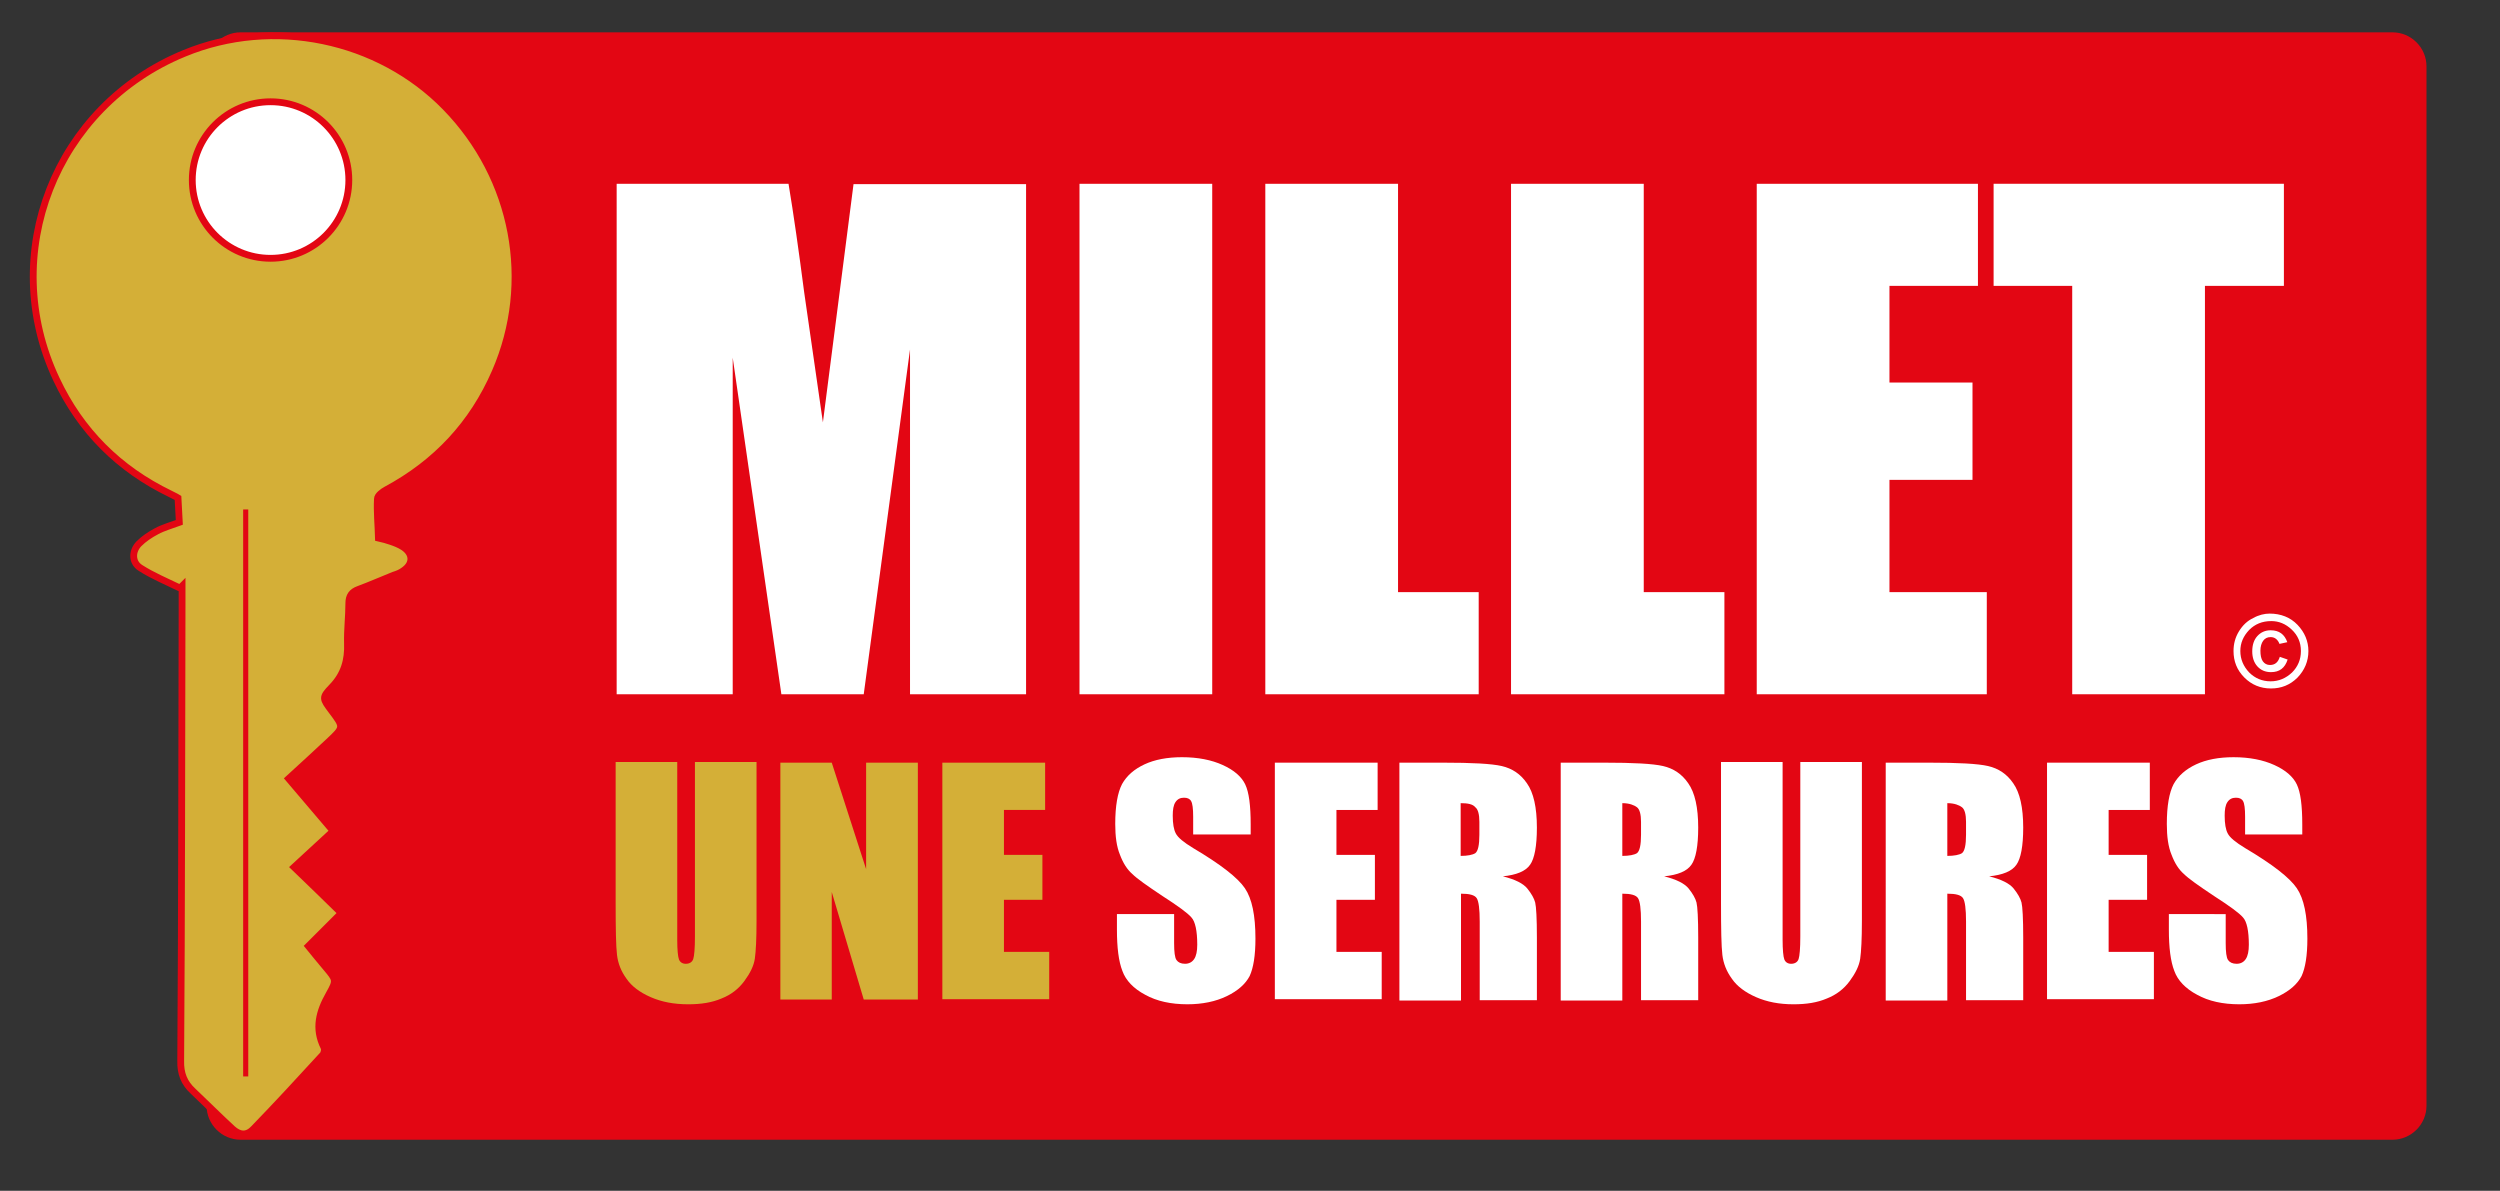 <?xml version="1.0" encoding="utf-8"?>
<!-- Generator: Adobe Illustrator 25.2.3, SVG Export Plug-In . SVG Version: 6.00 Build 0)  -->
<svg version="1.1" id="Calque_1" xmlns="http://www.w3.org/2000/svg" xmlns:xlink="http://www.w3.org/1999/xlink" x="0px" y="0px"
	 viewBox="0 0 734.6 349.9" style="enable-background:new 0 0 734.6 349.9;" xml:space="preserve">
<rect x="0" y="0" width="734.6" height="349.9" fill="#333333" stroke="none"/>
<style type="text/css">
	.st0{fill:#E30613;}
	.st1{fill:#FFFFFF;}
	.st2{fill:#D4AF37;}
	.st3{fill:#D4AF37;stroke:#E30613;stroke-width:2;stroke-miterlimit:10;}
	.st4{fill:#D4AF37;stroke:#E30613;stroke-width:1.5;stroke-miterlimit:10;}
	.st5{fill:#FFFFFF;stroke:#E30613;stroke-width:2;stroke-miterlimit:10;}
</style>
<g>
	<path class="st0" d="M713,324.9c0,5.5-4.5,10-10,10H70.7c-5.5,0-10-4.5-10-10V19.5c0-5.5,4.5-10,10-10H703c5.5,0,10,4.5,10,10
		V324.9z"/>
</g>
<path class="st1" d="M301.5,54v150h-34.1l0-101.3L253.8,204h-24.2l-14.3-98.9l0,98.9h-34.1V54h50.5c1.5,9,3,19.6,4.6,31.9l5.5,38.2
	l9-70H301.5z"/>
<path class="st1" d="M356.2,54v150h-39V54H356.2z"/>
<path class="st1" d="M410.8,54v120h23.7v30h-62.7V54H410.8z"/>
<path class="st1" d="M483,54v120h23.7v30H444V54H483z"/>
<path class="st1" d="M516.2,54h65v30h-26v28.4h24.4V141h-24.4v33h28.6v30h-67.6V54z"/>
<path class="st1" d="M671.1,54v30h-23.2v120h-39v-120h-23.1V54H671.1z"/>
<path class="st2" d="M222.3,224.1v46.5c0,5.3-0.2,9-0.5,11.1c-0.3,2.1-1.4,4.3-3.1,6.6c-1.7,2.3-3.9,4-6.7,5.1
	c-2.8,1.2-6,1.7-9.8,1.7c-4.2,0-7.8-0.7-11-2.1c-3.2-1.4-5.6-3.2-7.1-5.4c-1.6-2.2-2.5-4.5-2.8-7c-0.3-2.5-0.4-7.6-0.4-15.5v-41.2
	H199v52.2c0,3,0.2,5,0.5,5.8c0.3,0.8,1,1.3,2,1.3c1.1,0,1.9-0.5,2.2-1.4c0.3-0.9,0.5-3.1,0.5-6.6v-51.3H222.3z"/>
<path class="st2" d="M269.7,224.1v69.6h-15.9l-9.4-31.6v31.6h-15.1v-69.6h15.1l10.1,31.3v-31.3H269.7z"/>
<path class="st2" d="M276.9,224.1h30.2V238H295v13.2h11.3v13.2H295v15.3h13.3v13.9h-31.4V224.1z"/>
<path class="st1" d="M367.4,245.2h-16.8V240c0-2.4-0.2-3.9-0.6-4.6c-0.4-0.7-1.1-1-2.1-1c-1.1,0-1.9,0.4-2.5,1.3
	c-0.6,0.9-0.8,2.2-0.8,4c0,2.3,0.3,4.1,0.9,5.2c0.6,1.2,2.3,2.6,5.1,4.3c8.1,4.8,13.1,8.7,15.2,11.8c2.1,3.1,3.1,8,3.1,14.8
	c0,5-0.6,8.6-1.7,11c-1.2,2.3-3.4,4.3-6.7,5.9c-3.3,1.6-7.2,2.4-11.6,2.4c-4.8,0-9-0.9-12.4-2.8c-3.4-1.8-5.7-4.2-6.7-7
	c-1.1-2.8-1.6-6.9-1.6-12.1v-4.6h16.8v8.5c0,2.6,0.2,4.3,0.7,5c0.5,0.7,1.3,1.1,2.5,1.1c1.2,0,2.1-0.5,2.7-1.4
	c0.6-0.9,0.9-2.3,0.9-4.2c0-4.1-0.6-6.8-1.7-8c-1.1-1.3-4-3.4-8.5-6.3c-4.5-3-7.5-5.1-8.9-6.5c-1.5-1.3-2.7-3.2-3.6-5.6
	c-1-2.4-1.4-5.4-1.4-9.1c0-5.3,0.7-9.2,2-11.7c1.4-2.5,3.6-4.4,6.6-5.8c3-1.4,6.7-2.1,11-2.1c4.7,0,8.7,0.8,12,2.3
	c3.3,1.5,5.5,3.4,6.6,5.7c1.1,2.3,1.6,6.2,1.6,11.8V245.2z"/>
<path class="st1" d="M374.6,224.1h30.2V238h-12.1v13.2H404v13.2h-11.3v15.3h13.3v13.9h-31.4V224.1z"/>
<path class="st1" d="M411.2,224.1H424c8.5,0,14.3,0.3,17.3,1c3,0.7,5.5,2.3,7.4,5.1c1.9,2.7,2.9,7,2.9,13c0,5.4-0.7,9.1-2,10.9
	c-1.3,1.9-4,3-8,3.4c3.6,0.9,6,2.1,7.2,3.6c1.2,1.5,2,2.9,2.3,4.1c0.3,1.2,0.5,4.7,0.5,10.3v18.4h-16.8v-23.1c0-3.7-0.3-6-0.9-6.9
	c-0.6-0.9-2.1-1.3-4.6-1.3v31.4h-18.1V224.1z M429.2,236v15.5c2,0,3.5-0.3,4.3-0.8c0.8-0.6,1.2-2.4,1.2-5.4v-3.8
	c0-2.2-0.4-3.7-1.2-4.3C432.8,236.3,431.3,236,429.2,236z"/>
<path class="st1" d="M458.6,224.1h12.8c8.5,0,14.3,0.3,17.3,1c3,0.7,5.5,2.3,7.4,5.1c1.9,2.7,2.9,7,2.9,13c0,5.4-0.7,9.1-2,10.9
	c-1.3,1.9-4,3-8,3.4c3.6,0.9,6,2.1,7.2,3.6c1.2,1.5,2,2.9,2.3,4.1c0.3,1.2,0.5,4.7,0.5,10.3v18.4h-16.8v-23.1c0-3.7-0.3-6-0.9-6.9
	c-0.6-0.9-2.1-1.3-4.6-1.3v31.4h-18.1V224.1z M476.7,236v15.5c2,0,3.5-0.3,4.3-0.8c0.8-0.6,1.2-2.4,1.2-5.4v-3.8
	c0-2.2-0.4-3.7-1.2-4.3S478.8,236,476.7,236z"/>
<path class="st1" d="M547.1,224.1v46.5c0,5.3-0.2,9-0.5,11.1c-0.3,2.1-1.4,4.3-3.1,6.6c-1.7,2.3-3.9,4-6.7,5.1
	c-2.8,1.2-6,1.7-9.8,1.7c-4.2,0-7.8-0.7-11-2.1c-3.2-1.4-5.6-3.2-7.1-5.4c-1.6-2.2-2.5-4.5-2.8-7s-0.4-7.6-0.4-15.5v-41.2h18.1v52.2
	c0,3,0.2,5,0.5,5.8c0.3,0.8,1,1.3,2,1.3c1.1,0,1.9-0.5,2.2-1.4c0.3-0.9,0.5-3.1,0.5-6.6v-51.3H547.1z"/>
<path class="st1" d="M554.1,224.1h12.8c8.5,0,14.3,0.3,17.3,1c3,0.7,5.5,2.3,7.4,5.1c1.9,2.7,2.9,7,2.9,13c0,5.4-0.7,9.1-2,10.9
	c-1.3,1.9-4,3-8,3.4c3.6,0.9,6,2.1,7.2,3.6c1.2,1.5,2,2.9,2.3,4.1c0.3,1.2,0.5,4.7,0.5,10.3v18.4h-16.8v-23.1c0-3.7-0.3-6-0.9-6.9
	c-0.6-0.9-2.1-1.3-4.6-1.3v31.4h-18.1V224.1z M572.2,236v15.5c2,0,3.5-0.3,4.3-0.8c0.8-0.6,1.2-2.4,1.2-5.4v-3.8
	c0-2.2-0.4-3.7-1.2-4.3S574.3,236,572.2,236z"/>
<path class="st1" d="M601.5,224.1h30.2V238h-12.1v13.2h11.3v13.2h-11.3v15.3h13.3v13.9h-31.4V224.1z"/>
<path class="st1" d="M676.5,245.2h-16.8V240c0-2.4-0.2-3.9-0.6-4.6c-0.4-0.7-1.1-1-2.1-1c-1.1,0-1.9,0.4-2.5,1.3
	c-0.6,0.9-0.8,2.2-0.8,4c0,2.3,0.3,4.1,0.9,5.2c0.6,1.2,2.3,2.6,5.1,4.3c8.1,4.8,13.1,8.7,15.2,11.8c2.1,3.1,3.1,8,3.1,14.8
	c0,5-0.6,8.6-1.7,11c-1.2,2.3-3.4,4.3-6.7,5.9c-3.3,1.6-7.2,2.4-11.6,2.4c-4.8,0-9-0.9-12.4-2.8c-3.4-1.8-5.7-4.2-6.7-7
	c-1.1-2.8-1.6-6.9-1.6-12.1v-4.6H654v8.5c0,2.6,0.2,4.3,0.7,5c0.5,0.7,1.3,1.1,2.5,1.1c1.2,0,2.1-0.5,2.7-1.4
	c0.6-0.9,0.9-2.3,0.9-4.2c0-4.1-0.6-6.8-1.7-8c-1.1-1.3-4-3.4-8.5-6.3c-4.5-3-7.5-5.1-8.9-6.5c-1.5-1.3-2.7-3.2-3.6-5.6
	c-1-2.4-1.4-5.4-1.4-9.1c0-5.3,0.7-9.2,2-11.7c1.4-2.5,3.6-4.4,6.6-5.8c3-1.4,6.7-2.1,11-2.1c4.7,0,8.7,0.8,12,2.3
	c3.3,1.5,5.5,3.4,6.6,5.7c1.1,2.3,1.6,6.2,1.6,11.8V245.2z"/>
<g>
	<g>
		<path class="st3" d="M50,145.1c-15.1-7.3-26.3-18.5-33.4-33.6c-17.4-36.8-0.4-80.2,37.5-95.8c26.1-10.8,57.1-4.4,76.8,15.8
			c20.3,20.8,26.1,51.4,14.6,77.8c-6.6,15.2-17.3,26.7-32,34.6c-1.1,0.6-2.6,1.7-2.6,2.7c-0.2,3.8,0.2,7.6,0.3,11.5
			c1.3,0.3,2.5,0.6,3.6,1c1.2,0.4,2.5,0.9,3.6,1.6c3.1,2,3.1,5,0.1,7c-0.8,0.6-1.8,1-2.8,1.3c-3.5,1.4-6.9,2.9-10.4,4.2
			c-1.9,0.7-2.8,1.9-2.8,4c0,3.9-0.5,7.9-0.4,11.8c0.2,5-1,9.2-4.6,12.9c-3,3.1-2.7,3.4-0.1,6.9c3.7,4.9,3.7,4.9-0.9,9.2
			c-3.8,3.5-7.6,7.1-11.7,10.8c4.4,5.2,8.7,10.2,13.1,15.4c-3.9,3.6-7.7,7.1-11.5,10.6c4.8,4.6,9.3,9,13.9,13.5
			c-3.3,3.3-6.4,6.4-9.7,9.7c1.8,2.2,3.4,4.2,5.1,6.2c3.1,3.7,3.3,3.8,1,7.9c-2.9,5.1-4.3,10.1-1.5,15.7c0.3,0.6,0,1.8-0.4,2.2
			c-6.7,7.3-13.4,14.6-20.3,21.7c-2,2.1-4.1,1.9-6.2,0c-3.9-3.6-7.7-7.4-11.6-11.1c-2.6-2.4-3.7-5.2-3.6-8.9
			c0.3-44.7,0.3-89.3,0.4-134c0-1.8,0-3.7,0-5.5c-0.2,0.2-0.4,0.4-0.6,0.6c-3.9-1.9-8-3.6-11.6-5.9c-2.6-1.6-2.6-4.9-0.5-7.1
			c1.5-1.5,3.3-2.7,5.2-3.7c2-1.1,4.3-1.7,6.7-2.6c-0.1-2.4-0.3-4.8-0.4-7.2C51.5,145.8,50.7,145.5,50,145.1z M91.6,71.1
			c9.8-5.9,13-19,7-28.8c-6.1-9.9-19-13-28.8-7c-9.9,6-13,18.9-7,28.7C68.9,73.9,81.7,77.1,91.6,71.1z"/>
	</g>
	<line class="st4" x1="72.2" y1="149.7" x2="72.2" y2="316.3"/>
	<circle class="st5" cx="79.5" cy="52.9" r="23"/>
</g>
<path class="st1" d="M666.9,180.3c3.3,0,6.1,1.1,8.2,3.3c2.1,2.2,3.2,4.8,3.2,7.7c0,3-1.1,5.6-3.2,7.8c-2.2,2.2-4.8,3.2-7.8,3.2
	c-3.1,0-5.7-1.1-7.8-3.2c-2.2-2.2-3.2-4.8-3.2-7.8c0-2.1,0.5-4,1.6-5.8c1.1-1.8,2.5-3.1,4.2-3.9
	C663.7,180.7,665.4,180.3,666.9,180.3z M667.4,182.5c-2.7,0-4.8,0.9-6.5,2.6c-1.7,1.8-2.6,3.8-2.6,6.2c0,2.4,0.9,4.5,2.6,6.3
	c1.7,1.7,3.8,2.6,6.3,2.6c2.4,0,4.5-0.9,6.3-2.6c1.7-1.7,2.6-3.8,2.6-6.3c0-2.5-0.9-4.6-2.7-6.3
	C671.6,183.3,669.6,182.5,667.4,182.5z M669.9,193l2.3,0.8c-0.8,2.5-2.4,3.7-4.9,3.7c-1.7,0-3-0.6-4-1.7c-1-1.1-1.5-2.6-1.5-4.4
	c0-1.9,0.5-3.4,1.5-4.5s2.3-1.7,3.9-1.7c2.5,0,4.1,1.2,4.9,3.5l-2.3,0.5c-0.5-1.3-1.4-2-2.6-2c-1,0-1.7,0.4-2.2,1.1
	c-0.5,0.7-0.8,1.7-0.8,2.9c0,1.3,0.2,2.4,0.7,3.1c0.5,0.7,1.2,1.1,2.1,1.1C668.5,195.4,669.4,194.6,669.9,193z"/>
</svg>
